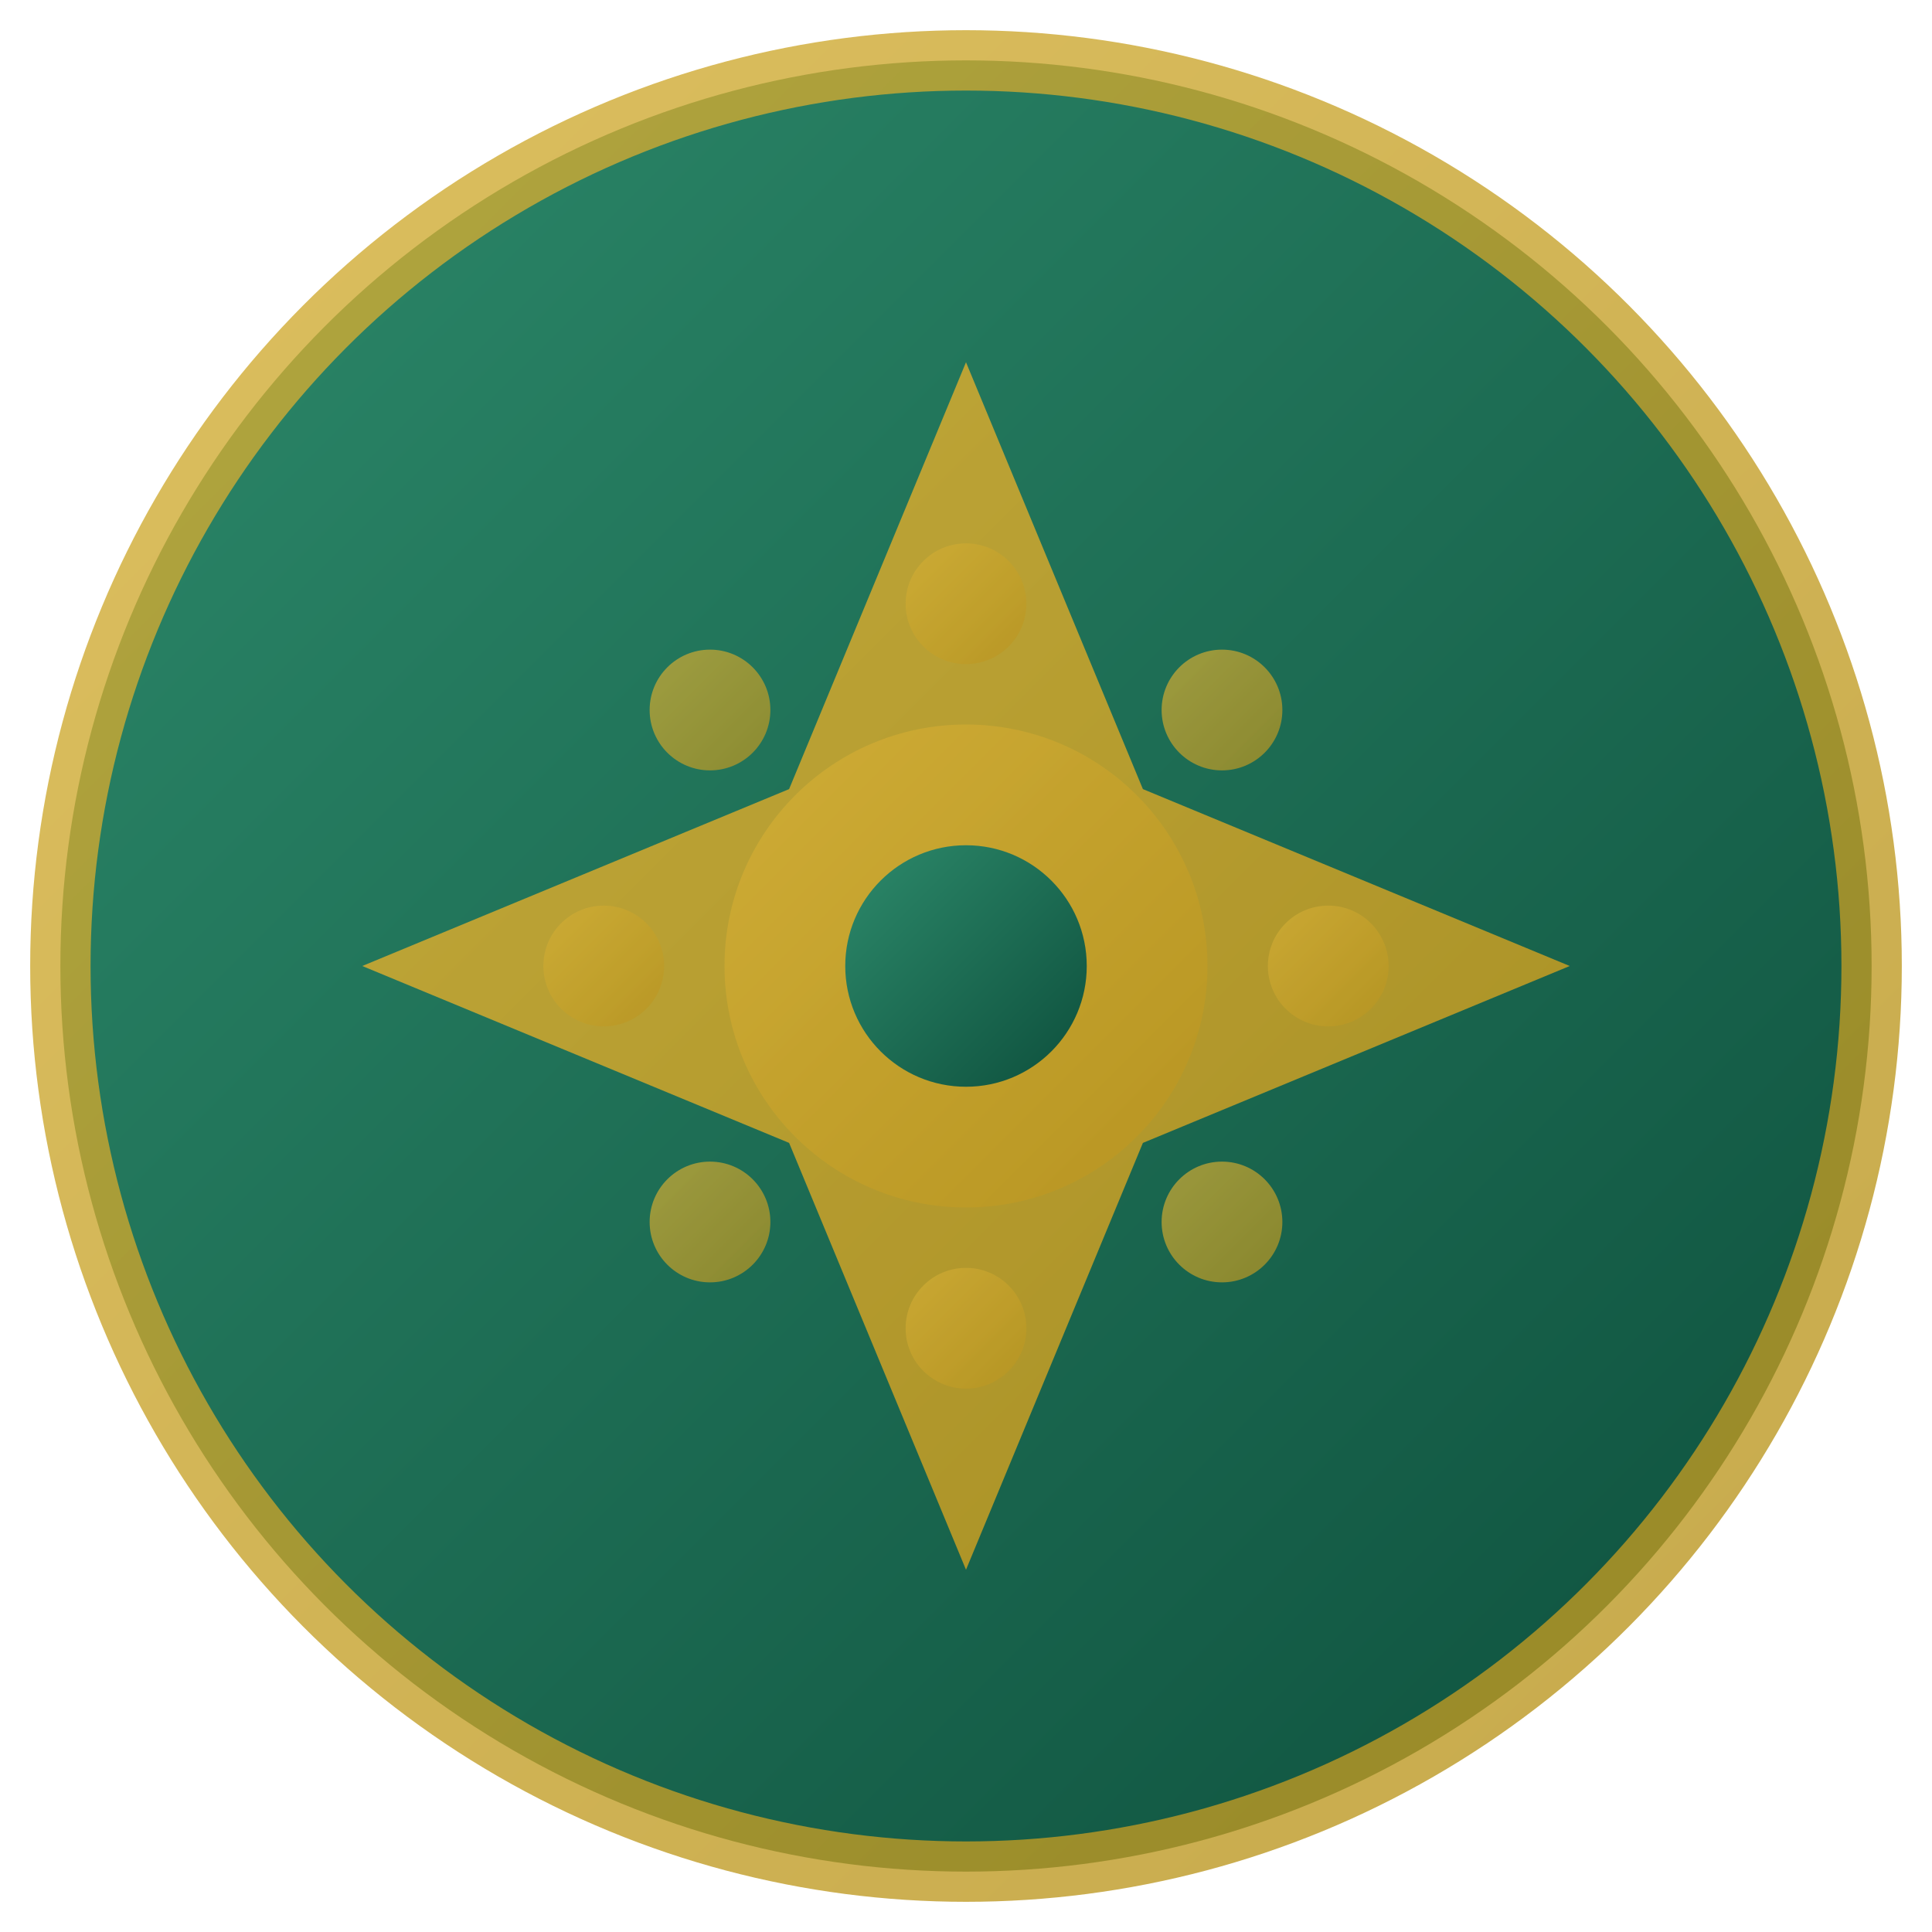 <svg xmlns="http://www.w3.org/2000/svg" viewBox="0 0 32 32" width="32" height="32">
  <defs>
    <linearGradient id="goldGrad" x1="0%" y1="0%" x2="100%" y2="100%">
      <stop offset="0%" style="stop-color:#d4af37;stop-opacity:1" />
      <stop offset="100%" style="stop-color:#b8941f;stop-opacity:1" />
    </linearGradient>
    <linearGradient id="emeraldGrad" x1="0%" y1="0%" x2="100%" y2="100%">
      <stop offset="0%" style="stop-color:#2d8a6b;stop-opacity:1" />
      <stop offset="100%" style="stop-color:#0d4f3c;stop-opacity:1" />
    </linearGradient>
  </defs>
  
  <!-- Background circle -->
  <circle cx="16" cy="16" r="15" fill="url(#emeraldGrad)"/>
  
  <!-- Central ornamental pattern -->
  <g transform="translate(16, 16)">
    <!-- Eight-pointed star -->
    <g fill="url(#goldGrad)">
      <polygon points="0,-10 2.93,-2.93 10,0 2.93,2.93 0,10 -2.93,2.93 -10,0 -2.93,-2.93" opacity="0.9"/>
    </g>
    
    <!-- Inner circle -->
    <circle cx="0" cy="0" r="4" fill="url(#goldGrad)" opacity="0.8"/>
    <circle cx="0" cy="0" r="2" fill="url(#emeraldGrad)"/>
    
    <!-- Decorative elements -->
    <g fill="url(#goldGrad)" opacity="0.7">
      <circle cx="0" cy="-6" r="1"/>
      <circle cx="4.24" cy="-4.24" r="1"/>
      <circle cx="6" cy="0" r="1"/>
      <circle cx="4.24" cy="4.24" r="1"/>
      <circle cx="0" cy="6" r="1"/>
      <circle cx="-4.24" cy="4.24" r="1"/>
      <circle cx="-6" cy="0" r="1"/>
      <circle cx="-4.24" cy="-4.24" r="1"/>
    </g>
  </g>
  
  <!-- Outer border -->
  <circle cx="16" cy="16" r="15" fill="none" stroke="url(#goldGrad)" stroke-width="1" opacity="0.8"/>
</svg>
